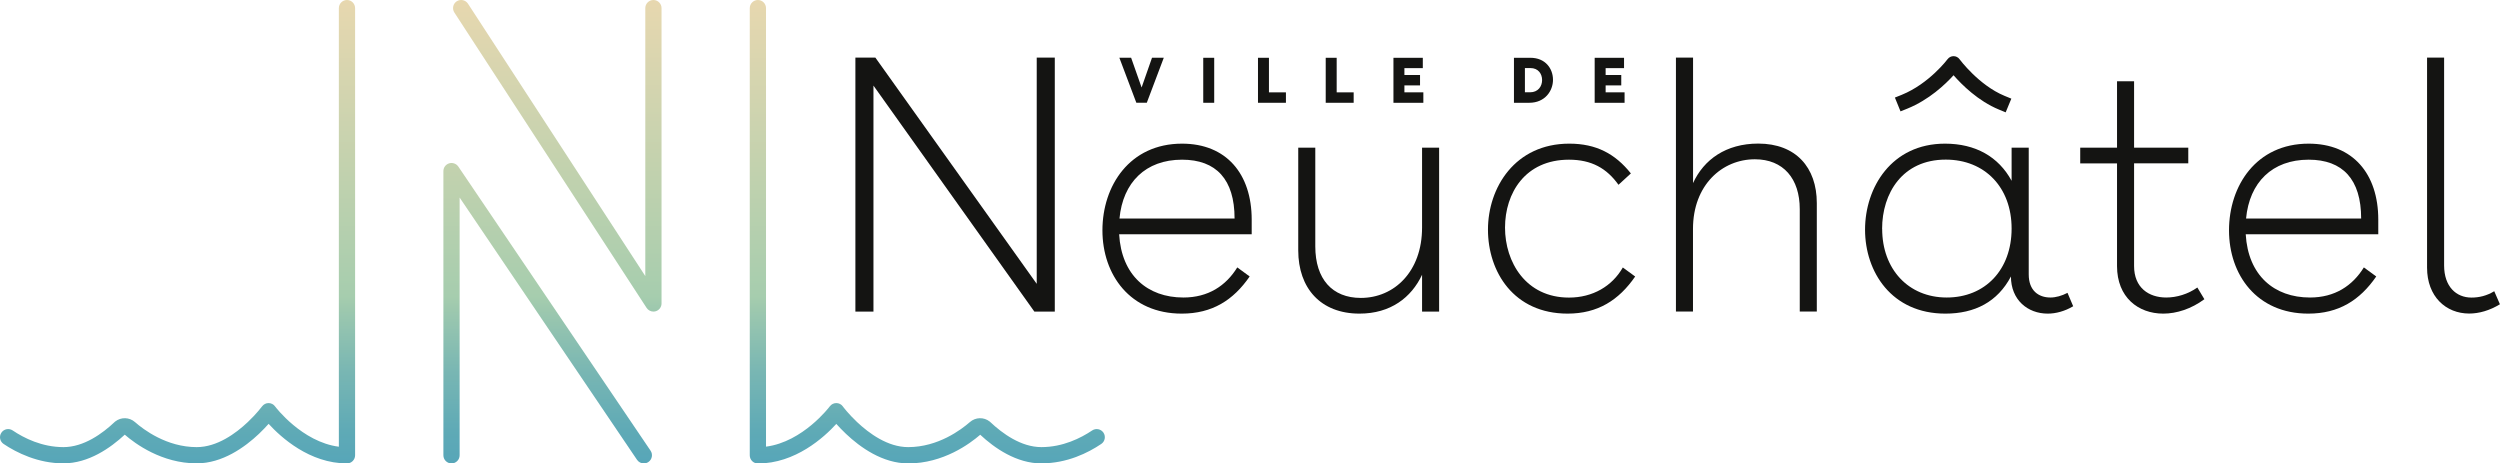 <?xml version="1.0" encoding="UTF-8"?>
<svg id="Calque_1" xmlns="http://www.w3.org/2000/svg" xmlns:xlink="http://www.w3.org/1999/xlink" viewBox="0 0 369.48 68.49">
  <defs>
    <linearGradient id="Dégradé_sans_nom_4" data-name="Dégradé sans nom 4" x1="82.36" y1="68.46" x2="82.36" y2="-1.93" gradientUnits="userSpaceOnUse">
      <stop offset="0" stop-color="#57a6b8"/>
      <stop offset=".07" stop-color="#5faab6"/>
      <stop offset=".19" stop-color="#78b6b3"/>
      <stop offset=".33" stop-color="#9fc9ae"/>
      <stop offset=".35" stop-color="#a6cdae"/>
      <stop offset="1" stop-color="#ead8af"/>
    </linearGradient>
    <linearGradient id="Dégradé_sans_nom_4-2" data-name="Dégradé sans nom 4" x1="80.95" y1="68.49" x2="80.95" y2="-1.9" xlink:href="#Dégradé_sans_nom_4"/>
    <linearGradient id="Dégradé_sans_nom_4-3" data-name="Dégradé sans nom 4" x1="137.06" y1="68.49" x2="137.06" y2="-1.9" xlink:href="#Dégradé_sans_nom_4"/>
    <linearGradient id="Dégradé_sans_nom_4-4" data-name="Dégradé sans nom 4" x1="26.25" y1="68.49" x2="26.25" y2="-1.9" xlink:href="#Dégradé_sans_nom_4"/>
  </defs>
  <g>
    <path d="M170.26,8.53h1.74l-2.51,6.65h-1.55l-2.51-6.65h1.74l1.55,4.4,1.54-4.4Z" style="fill: #141412;"/>
    <path d="M177.83,15.19v-6.65h1.62v6.65h-1.62Z" style="fill: #141412;"/>
    <path d="M187.54,13.65h2.51v1.54h-4.13v-6.65h1.62v5.11Z" style="fill: #141412;"/>
    <path d="M197.55,13.65h2.51v1.54h-4.13v-6.65h1.62v5.11Z" style="fill: #141412;"/>
    <path d="M210.29,10.07h-2.73v1.01h2.31v1.54h-2.31v1.03h2.8v1.54h-4.42v-6.65h4.34v1.54Z" style="fill: #141412;"/>
    <path d="M223.75,15.19v-6.65h2.43c2.23,0,3.34,1.61,3.34,3.25s-1.18,3.4-3.51,3.4h-2.26ZM225.37,10.07v3.57h.76c1.19,0,1.78-.88,1.78-1.81s-.58-1.77-1.71-1.77h-.83Z" style="fill: #141412;"/>
    <path d="M240.03,10.07h-2.73v1.01h2.31v1.54h-2.31v1.03h2.8v1.54h-4.42v-6.65h4.34v1.54Z" style="fill: #141412;"/>
  </g>
  <g>
    <path d="M184.98,34.62h-19.58c.35,6.08,4.2,9.35,9.5,9.35,3.66,0,6.28-1.73,7.96-4.45l1.83,1.34c-2.42,3.51-5.54,5.49-10.04,5.49-7.62,0-11.72-5.74-11.72-12.31s4.01-12.81,11.77-12.81c6.53,0,10.29,4.45,10.29,11.23v2.18ZM182.46,32.3c0-5.79-2.72-8.7-7.76-8.7-5.39,0-8.75,3.36-9.25,8.7h17.01Z" style="fill: #141412;"/>
    <path d="M212.69,21.82v24.23h-2.52v-5.44c-1.58,3.36-4.65,5.74-9.25,5.74-5.74,0-9.05-3.76-9.05-9.35v-15.18h2.52v14.59c0,4.85,2.52,7.62,6.73,7.62,4.95,0,9.05-3.91,9.05-10.39v-11.82h2.52Z" style="fill: #141412;"/>
    <path d="M241.67,40.86c-2.42,3.51-5.54,5.49-9.99,5.49-7.96,0-11.77-6.18-11.77-12.41s4.01-12.71,12.02-12.71c3.96,0,6.77,1.48,9.1,4.4l-1.83,1.68c-1.73-2.42-3.96-3.71-7.32-3.71-6.48,0-9.45,4.95-9.45,10.04s3.07,10.34,9.45,10.34c3.51,0,6.38-1.68,7.96-4.45l1.83,1.34Z" style="fill: #141412;"/>
    <path d="M247.7,8.51h2.52v18.55c1.58-3.46,4.85-5.84,9.64-5.84,5.54,0,8.65,3.51,8.65,8.8v16.02h-2.52v-15.13c0-4.5-2.42-7.37-6.63-7.37-4.85,0-9.15,3.81-9.15,10.29v12.21h-2.52V8.51Z" style="fill: #141412;"/>
    <path d="M299.83,21.82v18.74c0,2.37,1.43,3.41,3.21,3.41.79,0,1.68-.25,2.52-.69l.84,1.98c-1.24.74-2.57,1.09-3.76,1.09-2.97,0-5.44-2.03-5.44-5.49-1.98,3.76-5.34,5.49-9.69,5.49-7.96,0-11.87-6.18-11.87-12.41s3.91-12.71,11.82-12.71c4.5,0,7.91,1.93,9.84,5.49v-4.9h2.52ZM278.17,33.83c0,5.93,3.86,10.14,9.54,10.14s9.59-4.1,9.59-10.19-3.96-10.19-9.74-10.19c-6.38,0-9.4,4.95-9.4,10.24Z" style="fill: #141412;"/>
    <path d="M307.44,21.82h5.44v-9.81h2.52v9.81h8.01v2.32h-8.01v15.18c0,3.21,2.18,4.65,4.75,4.65,1.53,0,3.21-.49,4.6-1.48l1.04,1.73c-1.93,1.43-4.1,2.13-6.08,2.13-3.71,0-6.83-2.42-6.83-7.02v-15.18h-5.44v-2.32Z" style="fill: #141412;"/>
    <path d="M351.48,34.62h-19.58c.35,6.08,4.2,9.35,9.5,9.35,3.66,0,6.28-1.73,7.96-4.45l1.83,1.34c-2.42,3.51-5.54,5.49-10.04,5.49-7.62,0-11.72-5.74-11.72-12.31s4.01-12.81,11.77-12.81c6.53,0,10.29,4.45,10.29,11.23v2.18ZM348.96,32.3c0-5.79-2.72-8.7-7.76-8.7-5.39,0-8.75,3.36-9.25,8.7h17.01Z" style="fill: #141412;"/>
    <path d="M369.48,44.96c-1.53.94-3.12,1.38-4.55,1.38-3.46,0-6.23-2.52-6.23-6.78V8.51h2.52v30.72c0,3.12,1.78,4.75,4.05,4.75,1.09,0,2.23-.25,3.36-.94l.84,1.93Z" style="fill: #141412;"/>
    <polygon points="155.89 8.51 155.89 46.05 152.87 46.05 129.09 12.65 129.09 46.05 126.42 46.05 126.42 8.51 129.37 8.51 153.22 41.95 153.22 8.51 155.89 8.51" style="fill: #141412;"/>
  </g>
  <path d="M296.44,16.61l-1.02-.42c-3.06-1.26-5.48-3.67-6.7-5.07-1.22,1.35-3.62,3.63-6.82,4.93l-1.02.41-.83-2.04,1.02-.41c4.04-1.64,6.74-5.23,6.77-5.27.21-.28.54-.44.88-.44h0c.35,0,.68.17.88.45.03.04,2.85,3.84,6.64,5.41l1.02.42-.84,2.03Z" style="fill: #141412;"/>
  <g>
    <g>
      <path d="M96.57,46.05c-.4,0-.78-.2-1.01-.55L67.15,1.85c-.36-.55-.2-1.3.35-1.66.56-.36,1.3-.2,1.66.35l26.21,40.26V1.2c0-.66.54-1.2,1.2-1.2s1.2.54,1.2,1.2v43.65c0,.53-.35,1-.86,1.15-.11.03-.23.05-.34.05Z" style="fill: url(#Dégradé_sans_nom_4);"/>
      <path d="M95.15,68.49c-.38,0-.76-.18-1-.53l-26.22-38.76v38.09c0,.66-.54,1.2-1.2,1.2s-1.2-.54-1.2-1.2V25.29c0-.53.34-.99.85-1.15.5-.15,1.05.04,1.35.47l28.42,42c.37.55.23,1.29-.32,1.67-.21.14-.44.21-.67.21Z" style="fill: url(#Dégradé_sans_nom_4-2);"/>
    </g>
    <path d="M153.94,68.49c-3.72,0-6.96-2.27-9.07-4.24-1.53,1.33-5.47,4.24-10.63,4.24-3.8,0-7.11-2.38-9.21-4.37-.57-.54-1.05-1.05-1.43-1.47-1.82,2-6.06,5.85-11.59,5.85-.66,0-1.2-.54-1.2-1.2V1.2c0-.66.54-1.2,1.2-1.2s1.2.54,1.2,1.2v64.81c5.46-.7,9.39-5.9,9.43-5.96.23-.3.58-.48.96-.48h0c.38,0,.74.18.96.49,0,.01.8,1.08,2.1,2.31,1.79,1.69,4.55,3.71,7.56,3.71,4.43,0,7.85-2.59,9.12-3.7.83-.73,2.06-.77,2.93-.08.03.02.06.05.08.07,1.79,1.69,4.55,3.71,7.56,3.71,3.18,0,5.83-1.34,7.5-2.46.55-.37,1.29-.23,1.67.32.37.55.23,1.3-.32,1.67-1.94,1.31-5.05,2.87-8.84,2.87Z" style="fill: url(#Dégradé_sans_nom_4-3);"/>
    <path d="M51.29,68.49c-5.53,0-9.76-3.85-11.59-5.85-.38.43-.86.93-1.42,1.47-2.1,1.99-5.41,4.37-9.21,4.37-5.16,0-9.1-2.91-10.63-4.24-2.11,1.96-5.35,4.24-9.07,4.24s-6.9-1.56-8.84-2.87c-.55-.37-.7-1.12-.32-1.67.37-.55,1.12-.69,1.67-.32,1.66,1.12,4.32,2.46,7.5,2.46,3.01,0,5.78-2.02,7.56-3.71.03-.02.05-.05.08-.07.87-.69,2.1-.65,2.93.08,1.26,1.11,4.69,3.7,9.12,3.7,3.01,0,5.78-2.02,7.56-3.71,1.3-1.23,2.09-2.3,2.1-2.31.23-.31.58-.49.96-.49h0c.38,0,.74.18.96.49.04.06,3.97,5.26,9.43,5.96V1.2c0-.66.54-1.2,1.2-1.2s1.2.54,1.2,1.2v66.09c0,.66-.54,1.2-1.2,1.2Z" style="fill: url(#Dégradé_sans_nom_4-4);"/>
  </g>
</svg>